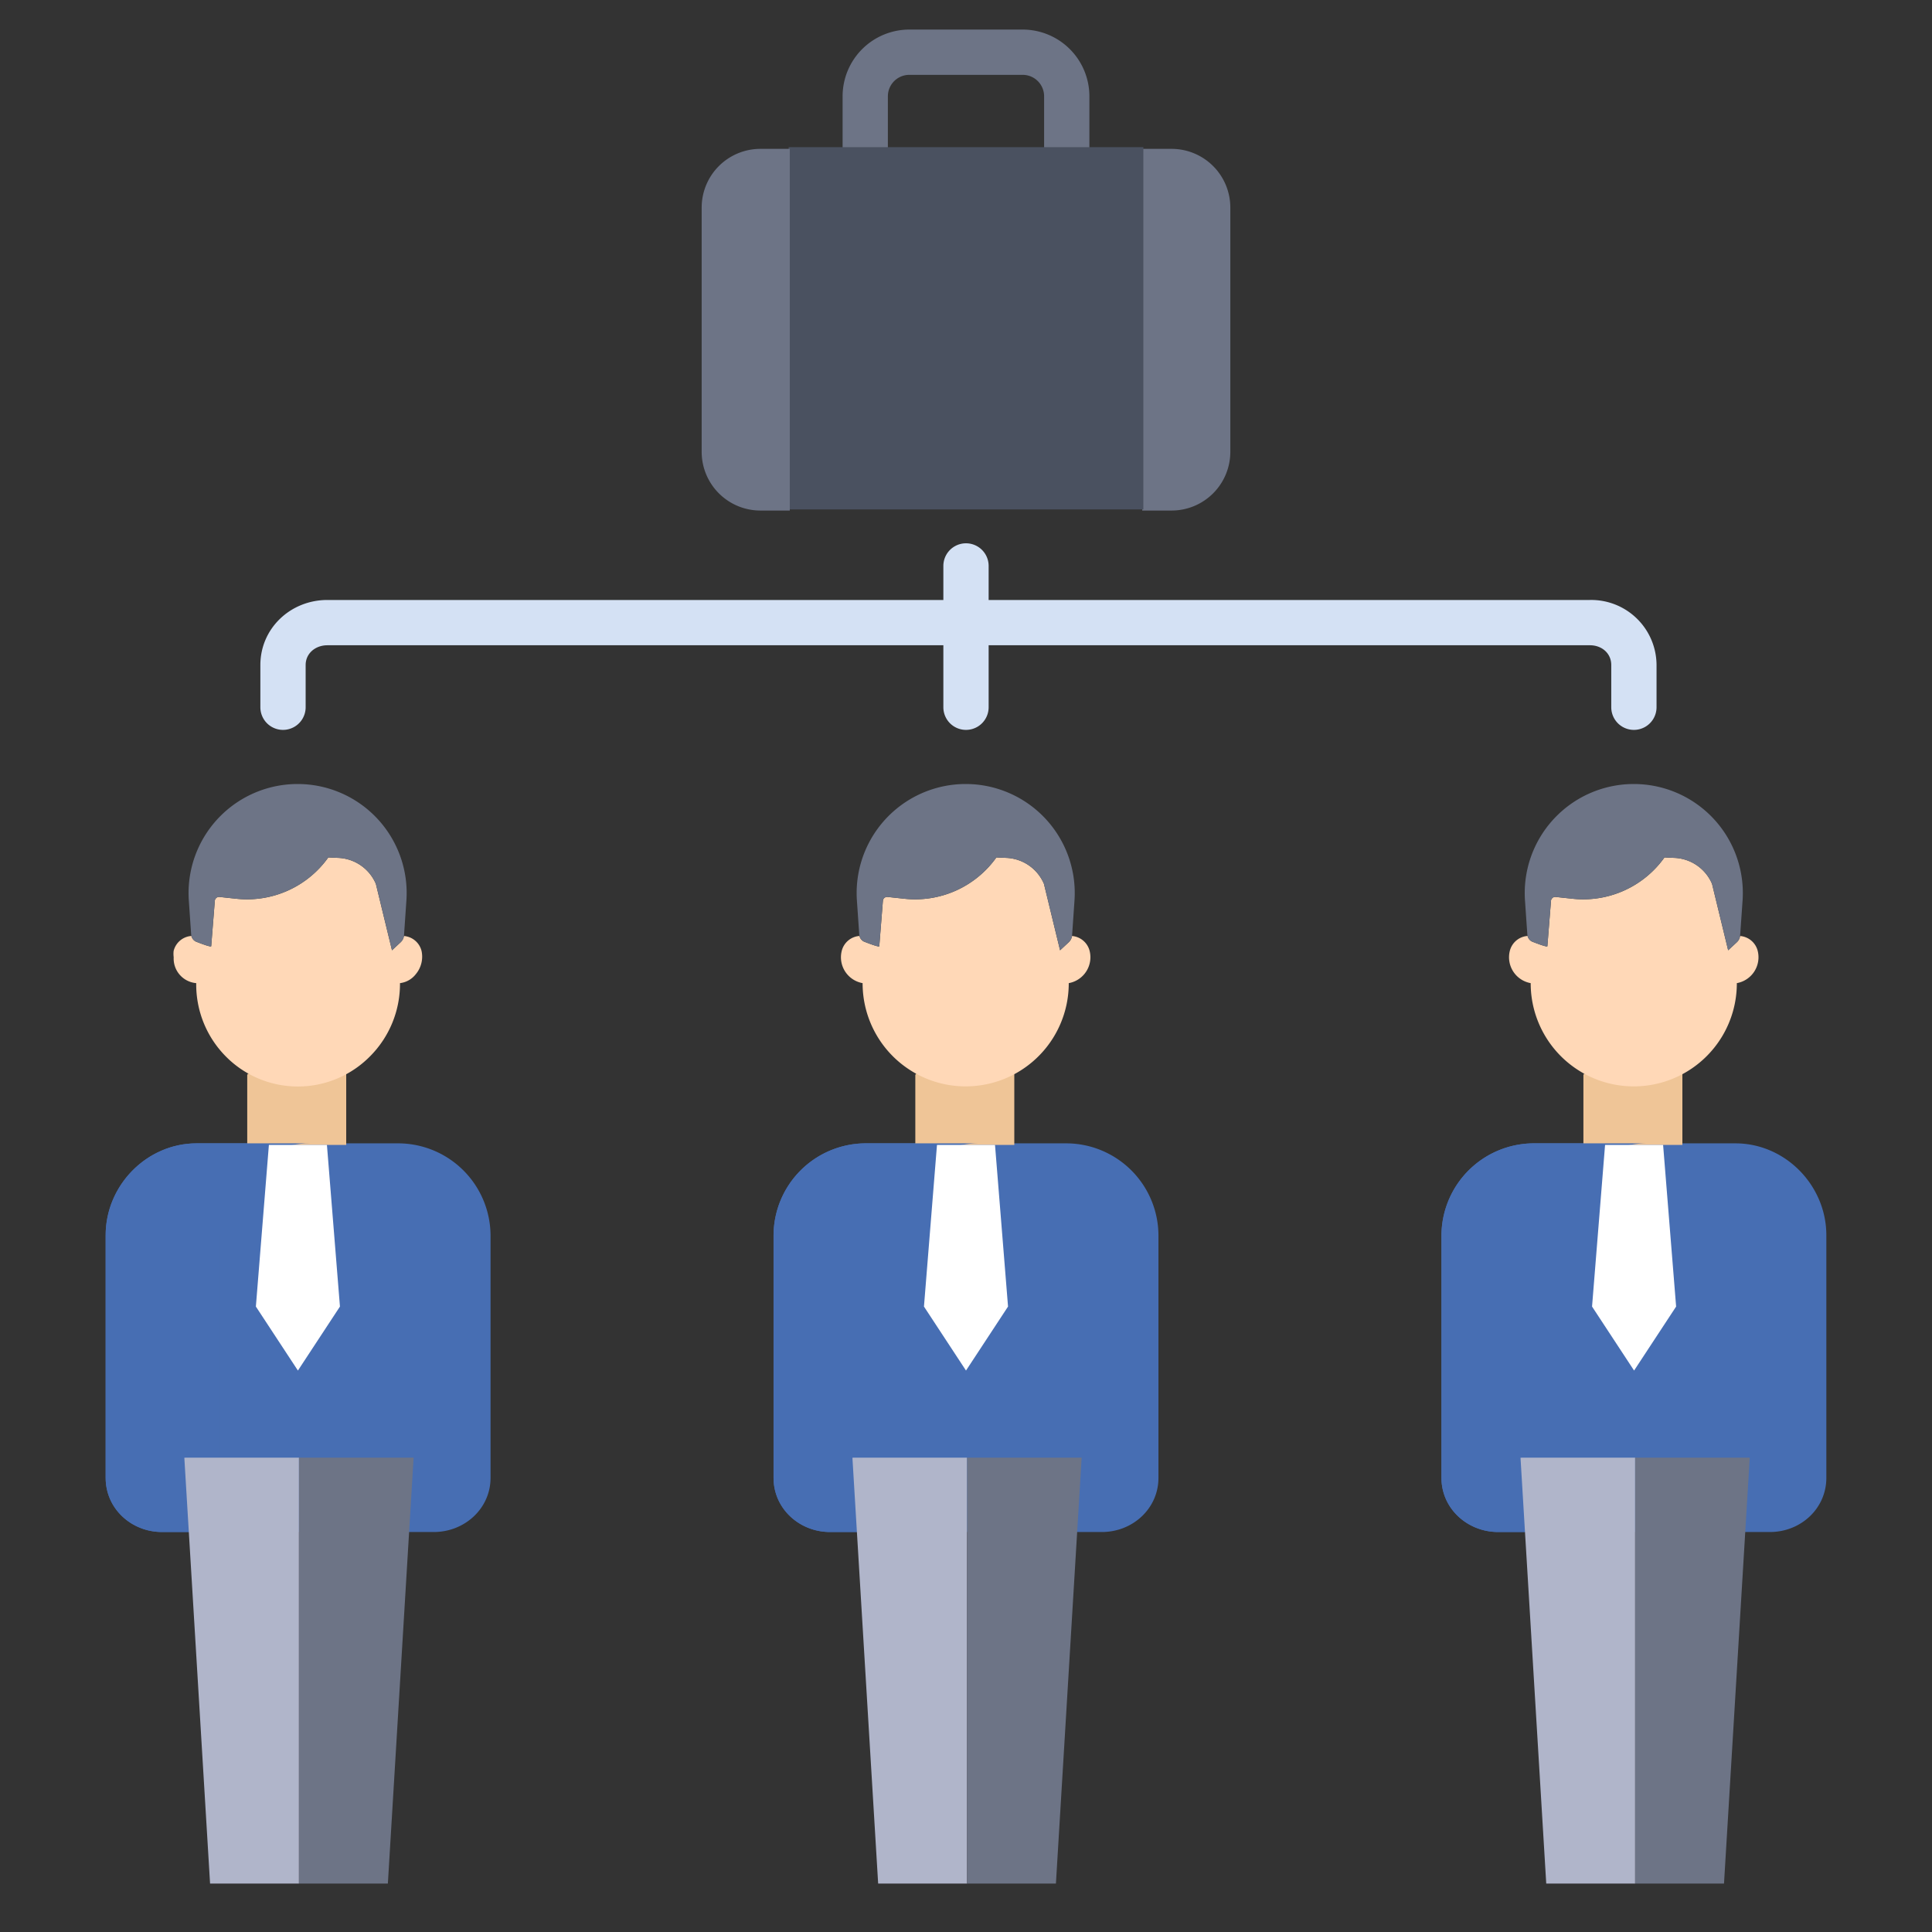 <svg xmlns="http://www.w3.org/2000/svg" version="1.1" xmlns:xlink="http://www.w3.org/1999/xlink" width="512" height="512" x="0" y="0" viewBox="0 0 512 512" style="enable-background:new 0 0 512 512" xml:space="preserve" class=""><rect x="0" y="0" width="512" height="512" fill="#333333" stroke="none"/><g><path fill="#6d7486" d="M288.7 40.45h-12V25.508a5.678 5.678 0 0 0-5.672-5.672H240.97a5.678 5.678 0 0 0-5.672 5.672V40.45h-12V25.508A17.692 17.692 0 0 1 240.97 7.836h30.06a17.692 17.692 0 0 1 17.67 17.672z" opacity="1" data-original="#6d7486"></path><path fill="#476eb3" d="M105.8 303H52.1C38.88 303 28 314.14 28 327.35v64.29C28 399.8 34.79 406 42.95 406h72.01c8.15 0 15.04-6.2 15.04-14.36v-64.29A24.525 24.525 0 0 0 105.8 303z" opacity="1" data-original="#64d0ff" class=""></path><path fill="#476eb3" d="M282.85 303h-53.7A24.482 24.482 0 0 0 205 327.35v64.29c0 8.16 6.84 14.36 14.99 14.36h72.02c8.15 0 14.99-6.2 14.99-14.36v-64.29A24.482 24.482 0 0 0 282.85 303z" opacity="1" data-original="#ff838f" class=""></path><path fill="#476eb3" d="M459.9 303h-53.7a24.525 24.525 0 0 0-24.2 24.35v64.29c0 8.16 6.89 14.36 15.04 14.36h72.01c8.16 0 14.95-6.2 14.95-14.36v-64.29c0-13.21-10.88-24.35-24.1-24.35z" opacity="1" data-original="#f7e85c" class=""></path><path fill="#efc597" d="M65.52 284.86v18.56h26.23v-18.75l-26.03-.15zM242.57 284.86v18.56h26.23v-18.75l-26.04-.15zM419.81 284.52l-.19.34v18.56h26.23v-18.75z" opacity="1" data-original="#efc597" class=""></path><path fill="#ffd8b7" d="M445.85 284.67a27.314 27.314 0 0 1-40.2-24.09v-.04a6.961 6.961 0 0 1-5.54-8.51 5.238 5.238 0 0 1 4.68-3.99l.03-.01a2.227 2.227 0 0 0 1.17 1.49s4.05 1.63 4.08 1.23l.96-12.03a1.116 1.116 0 0 1 1.24-1.02l4.49.48a26.425 26.425 0 0 0 24.34-10.95l2.66.12a11.345 11.345 0 0 1 9.95 6.89l4.27 17.6 2.3-2.14a2.8 2.8 0 0 0 .86-1.65h.01a5.249 5.249 0 0 1 4.67 3.98 6.971 6.971 0 0 1-5.54 8.51v.04a27.311 27.311 0 0 1-14.43 24.09z" opacity="1" data-original="#ffd8b7"></path><path fill="#6d7486" d="M432.97 207.77a28.9 28.9 0 0 1 28.83 30.89l-.64 9.18a1.492 1.492 0 0 1-.02.21 2.8 2.8 0 0 1-.86 1.65l-2.3 2.14-4.27-17.6a11.345 11.345 0 0 0-9.95-6.89l-2.66-.12a26.425 26.425 0 0 1-24.34 10.95l-4.49-.48a1.116 1.116 0 0 0-1.24 1.02l-.96 12.03c-.03.4-4.08-1.23-4.08-1.23a2.227 2.227 0 0 1-1.17-1.49 2.254 2.254 0 0 1-.06-.36l-.62-9.01c-.05-.68-.07-1.35-.07-2.02a28.9 28.9 0 0 1 28.9-28.87z" opacity="1" data-original="#6d7486"></path><path fill="#ffd8b7" d="M268.8 284.67a27.314 27.314 0 0 1-40.2-24.09v-.04a6.961 6.961 0 0 1-5.54-8.51 5.238 5.238 0 0 1 4.68-3.99l.03-.01a2.227 2.227 0 0 0 1.17 1.49s4.05 1.63 4.08 1.23l.96-12.03a1.116 1.116 0 0 1 1.24-1.02l4.49.48a26.425 26.425 0 0 0 24.34-10.95l2.67.12a11.342 11.342 0 0 1 9.94 6.89l4.27 17.6 2.3-2.14a2.867 2.867 0 0 0 .87-1.65 5.249 5.249 0 0 1 4.67 3.98 6.986 6.986 0 0 1 .2 1.66 6.975 6.975 0 0 1-5.74 6.85v.04a27.311 27.311 0 0 1-14.43 24.09z" opacity="1" data-original="#ffd8b7"></path><path fill="#6d7486" d="M255.92 207.77a28.9 28.9 0 0 1 28.83 30.89l-.63 9.18c-.01.07-.01.14-.02.21a2.867 2.867 0 0 1-.87 1.65l-2.3 2.14-4.27-17.6a11.342 11.342 0 0 0-9.94-6.89l-2.67-.12a26.425 26.425 0 0 1-24.34 10.95l-4.49-.48a1.116 1.116 0 0 0-1.24 1.02l-.96 12.03c-.03.4-4.08-1.23-4.08-1.23a2.227 2.227 0 0 1-1.17-1.49 2.254 2.254 0 0 1-.06-.36l-.62-9.01c-.05-.68-.07-1.35-.07-2.02a28.9 28.9 0 0 1 28.9-28.87z" opacity="1" data-original="#6d7486"></path><path fill="#ffd8b7" d="M111.72 252.03a5.239 5.239 0 0 0-4.67-3.98 2.867 2.867 0 0 1-.87 1.65l-2.3 2.14-4.27-17.6a11.342 11.342 0 0 0-9.94-6.89l-2.67-.12a26.425 26.425 0 0 1-24.34 10.95l-4.49-.48a1.116 1.116 0 0 0-1.24 1.02l-.96 12.03c-.03.4-4.08-1.23-4.08-1.23a2.227 2.227 0 0 1-1.17-1.49l-.03.01a5.238 5.238 0 0 0-4.68 3.99 7.115 7.115 0 0 0 .02 1.66 6.534 6.534 0 0 0 5.97 6.85v.04a27.068 27.068 0 0 0 7.78 19.32 26.45 26.45 0 0 0 6.05 4.62 26.871 26.871 0 0 0 32.27-4.62 27.165 27.165 0 0 0 7.9-19.32v-.04a6.229 6.229 0 0 0 4.18-2.36 7.227 7.227 0 0 0 1.54-6.15z" opacity="1" data-original="#ffd8b7"></path><path fill="#6d7486" d="M78.87 207.77a28.9 28.9 0 0 1 28.83 30.89l-.63 9.18c-.01.07-.01.14-.02.21a2.867 2.867 0 0 1-.87 1.65l-2.3 2.14-4.27-17.6a11.342 11.342 0 0 0-9.94-6.89l-2.67-.12a26.425 26.425 0 0 1-24.34 10.95l-4.49-.48a1.116 1.116 0 0 0-1.24 1.02l-.96 12.03c-.03.4-4.08-1.23-4.08-1.23a2.227 2.227 0 0 1-1.17-1.49 2.254 2.254 0 0 1-.06-.36l-.62-9.01c-.05-.68-.07-1.35-.07-2.02a28.9 28.9 0 0 1 28.9-28.87zM326.05 55.01v64.72a15.569 15.569 0 0 1-15.57 15.57h-7.78V39.45h7.78a15.567 15.567 0 0 1 15.57 15.56z" opacity="1" data-original="#6d7486"></path><path fill="#4a5160" d="M209 39h94v96h-94z" opacity="1" data-original="#4a5160" class=""></path><path fill="#6d7486" d="M209.3 39.45v95.85h-7.78a15.569 15.569 0 0 1-15.57-15.57V55.01a15.567 15.567 0 0 1 15.57-15.56z" opacity="1" data-original="#6d7486"></path><path fill="#476eb3" d="M58 391.64v-64.29C58 314.14 68.88 303 82.1 303h-30C38.88 303 28 314.14 28 327.35v64.29C28 399.8 34.79 406 42.95 406h30C64.79 406 58 399.8 58 391.64z" opacity="1" data-original="#2fa9d3" class=""></path><path fill="#476eb3" d="M235 391.64v-64.29A24.482 24.482 0 0 1 259.15 303h-30A24.482 24.482 0 0 0 205 327.35v64.29c0 8.16 6.84 14.36 14.99 14.36h30c-8.15 0-14.99-6.2-14.99-14.36z" opacity="1" data-original="#e75163" class=""></path><path fill="#476eb3" d="M412 391.64v-64.29A24.525 24.525 0 0 1 436.2 303h-30a24.525 24.525 0 0 0-24.2 24.35v64.29c0 8.16 6.89 14.36 15.04 14.36h30c-8.15 0-15.04-6.2-15.04-14.36z" opacity="1" data-original="#d3c546" class=""></path><path fill="#b0b5ca" d="m403.38 386.29-.43.03 6.82 112.84h23.56V386.29zM225.9 386.32l6.82 112.84h23.56V386.29h-29.95zM48.85 386.32l6.82 112.84h23.56V386.29H49.28z" opacity="1" data-original="#b0b5ca" class=""></path><g fill="#6d7486"><path d="M433.33 386.29V499.16h23.55l6.82-112.87zM256.28 386.72V499.16h23.55l6.82-112.87h-30.37zM79.23 386.72V499.16h23.56l6.82-112.87H79.23z" fill="#6d7486" opacity="1" data-original="#6d7486"></path></g><path fill="#ffffff" d="m86.64 303.42 3.45 42.83-11.14 16.96-11.14-16.96 3.45-42.83z" opacity="1" data-original="#50dd5a" class=""></path><path fill="#ffffff" d="m263.69 303.42 3.45 42.83L256 363.21l-11.14-16.96 3.45-42.83z" opacity="1" data-original="#867af4" class=""></path><path fill="#ffffff" d="m440.74 303.42 3.45 42.83-11.14 16.96-11.14-16.96 3.45-42.83z" opacity="1" data-original="#6addc7" class=""></path><path fill="#d4e1f4" d="M421.352 159H262v-9.02a6 6 0 0 0-12 0V159H86.758C77.014 159 69 166.5 69 176.242v11.186a6 6 0 0 0 12 0v-11.186c0-3.127 2.63-5.242 5.758-5.242H250v16.428a6 6 0 0 0 12 0V171h159.352c3.127 0 5.648 2.115 5.648 5.242v11.186a6 6 0 0 0 12 0v-11.186A17.309 17.309 0 0 0 421.352 159z" opacity="1" data-original="#d4e1f4" class=""></path></g></svg>